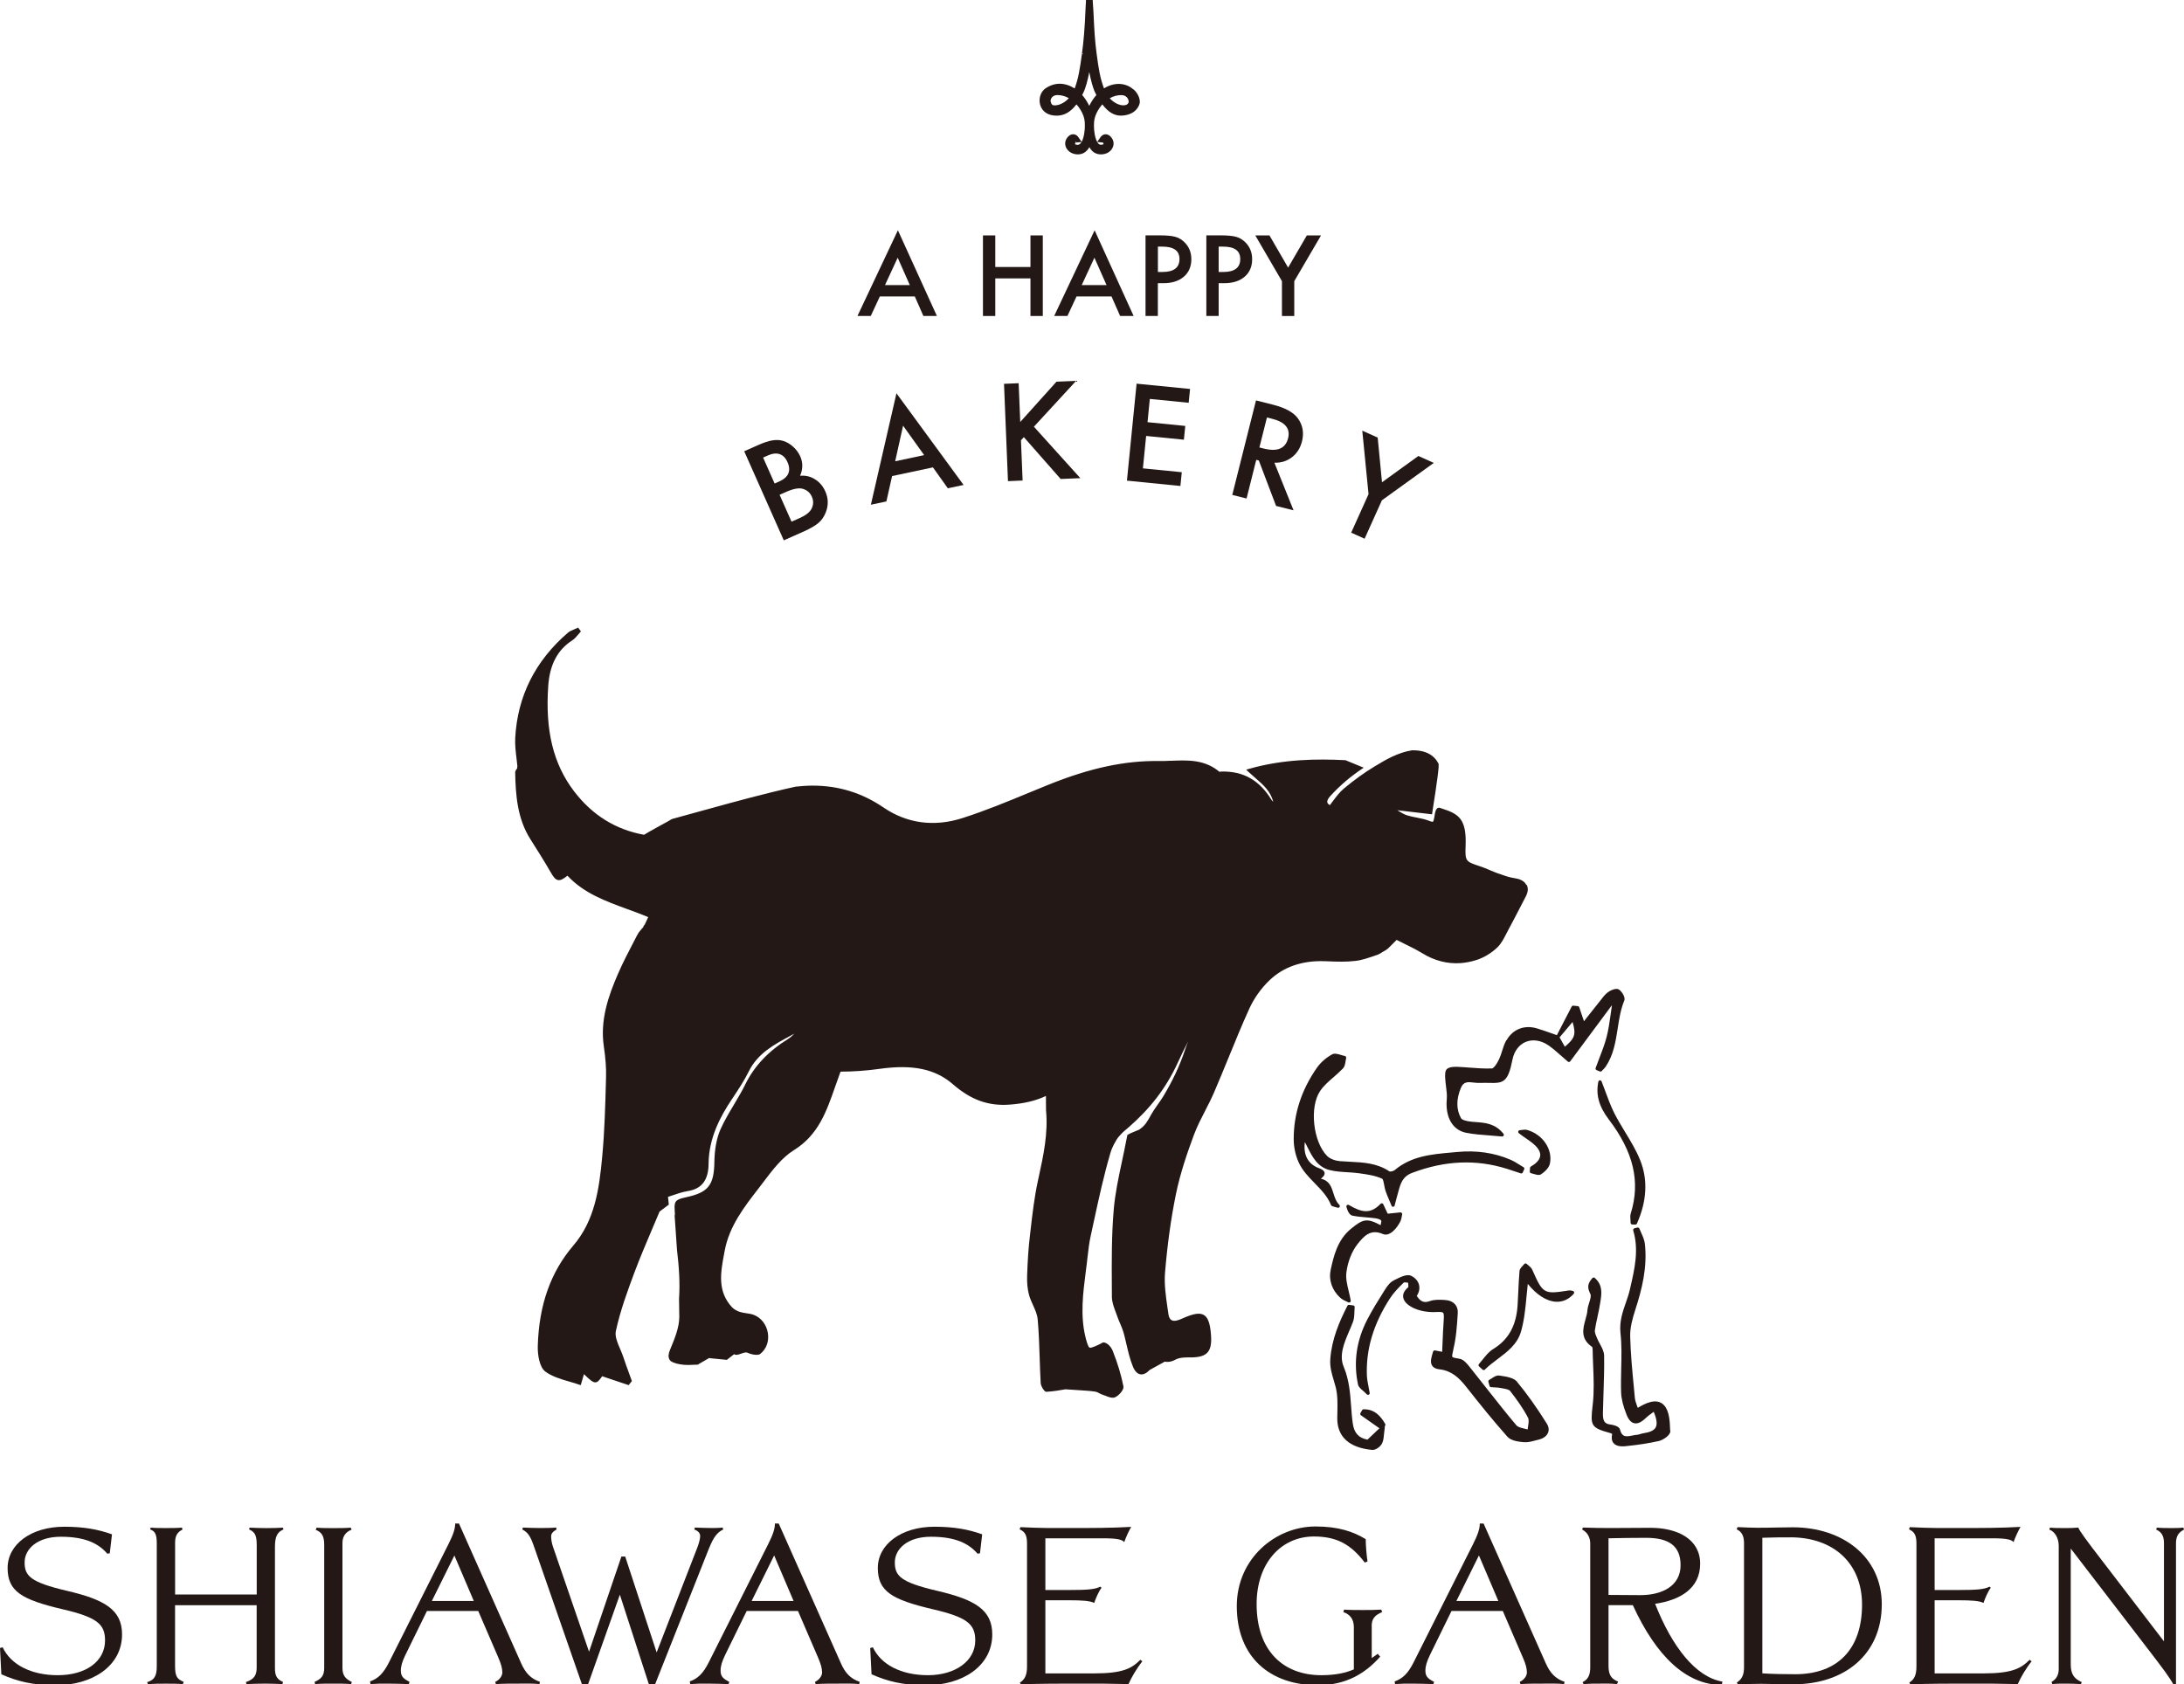 <?xml version="1.0" encoding="UTF-8"?>
<svg xmlns="http://www.w3.org/2000/svg" version="1.1" viewBox="0 0 425.2 327.93">
  <defs>
    <style>
      .cls-1 {
        fill: #231815;
      }
    </style>
  </defs>
  <!-- Generator: Adobe Illustrator 28.7.1, SVG Export Plug-In . SVG Version: 1.2.0 Build 142)  -->
  <g>
    <g id="_レイヤー_1" data-name="レイヤー_1">
      <path class="cls-1" d="M297.15,172.3c-.32-.64-1.02-1.07-1.97-1.24-.69-.12-1.38-.25-2.05-.48l-1.52-.52c-.54-.19-1.07-.42-1.59-.64-.6-.25-1.21-.52-1.84-.72-2.9-.94-2.95-1.01-2.84-4.08.19-5.18-1.36-6.14-4.62-7.18-.01-.02-.43-.15-.43-.15-.83-.14-.91,1.1-1.05,1.88-.13.75-.25.84-.28.85-.07,0-.27,0-.74-.19-.81-.32-1.65-.48-2.47-.64-.62-.12-1.26-.25-1.85-.44-.53-.17-1.07-.5-1.58-.81l-.07-.04c-.07-.04-.14-.08-.2-.13l6.63.78.12.02.11-.76c.09-.58,1.01-6.27,1.17-8.35.02-.25.02-.46.01-.68-.23-.49-.53-.92-.9-1.28-.99-.97-2.42-1.43-4.27-1.4-2.81.44-5.18,1.86-7.31,3.15-2.01,1.21-4.01,2.66-5.97,4.3-.82.69-1.46,1.54-2.13,2.43-.2.26-.4.53-.6.8-.21-.12-.44-.3-.5-.53-.07-.29.13-.74.55-1.2,1.92-2.12,4.11-3.97,6.54-5.56l-3.4-1.4s-.07-.04-.1-.06c-5.65-.29-12.08-.21-18.6,1.62l-.79.22.6.56c.38.35.77.7,1.16,1.03,1.58,1.37,2.97,2.58,3.52,4.67-.16-.15-.27-.27-.35-.39-2.33-3.81-5.49-5.61-9.74-5.5-.07,0-.16.02-.27.03-.03,0-.08.02-.12.02-2.86-2.42-6.18-2.28-9.37-2.15h-.28c-.72.04-1.47.07-2.19.05-6.59-.09-13.39,1.37-21.38,4.59-1.3.53-2.61,1.07-3.91,1.6-4.18,1.73-8.51,3.52-12.93,4.93-5.47,1.75-10.77,1.04-15.31-2.05-4.21-2.87-8.74-4.28-13.85-4.28-1.06,0-2.16.08-3.28.2-5.87,1.29-11.74,2.9-17.43,4.47-2.14.6-4.36,1.21-6.54,1.8-.23.06-.43.19-.63.34-1.23.67-3.94,2.15-4.92,2.76-5.5-.98-10.08-3.82-13.62-8.46-4.06-5.32-5.65-11.86-5.03-20.6.3-4.09,1.82-6.97,4.68-8.8.44-.28.8-.71,1.14-1.12.15-.19.31-.38.48-.55l.06-.06-.54-.75-.08.04c-.2.1-.42.18-.62.27-.46.19-.93.38-1.3.69-6.36,5.48-9.81,12.36-10.25,20.47-.07,1.33.09,2.69.25,4,.07.53.13,1.08.18,1.63l-.08-.05.04.2-.02.06.04.02s0,0,0,.01c-.04.06-.08.13-.13.19-.14.21-.3.43-.29.66.09,4.36.39,8.97,2.97,13.03,1.26,1.99,2.7,4.25,3.99,6.5.47.82.86,1.34,1.38,1.44.46.09.98-.16,1.84-.85,3.17,3.41,7.45,4.97,11.58,6.48,1.37.5,2.78,1.01,4.14,1.59-.3.63-.53,1.11-.74,1.58-.01,0-.02.02-.04.03l-.06-.05-.04.14-.06.06.04.03s-.02.06-.02.09c-.17.21-.35.42-.53.62-.28.31-.52.65-.71,1.02l-.56,1.09c-1.09,2.08-2.21,4.23-3.16,6.42-1.88,4.32-3.52,9.03-2.76,14.15.34,2.32.48,4.19.43,5.88l-.02.88c-.13,4.81-.27,9.78-.72,14.63-.58,6.38-1.45,12.5-5.63,17.38-4.42,5.17-6.69,11.57-6.92,19.57-.05,1.83.38,4.16,1.46,4.96,1.32.98,3.03,1.48,4.68,1.96.7.2,1.42.41,2.11.66l.11.04.63-2.15c1.16,1.14,1.74,1.63,2.26,1.6,0,0,.01,0,.02,0,.44-.05.79-.49,1.26-1.19l5.16,1.73.63-.79-.02-.06c-.17-.48-.35-.95-.52-1.43-.39-1.06-.79-2.16-1.15-3.26-.16-.49-.39-1.01-.6-1.51-.52-1.2-1.05-2.44-.83-3.48.86-4.01,2.33-7.95,3.62-11.42,1.05-2.8,2.24-5.6,3.39-8.31.5-1.18,1.01-2.36,1.5-3.54l1.8-1.35c-.01-.13-.03-.25-.04-.39l-.12-1.12c.25-.08.52-.17.81-.27.83-.29,1.96-.68,3.1-.87,2.66-.42,3.97-2.15,3.99-5.28.04-5.17,2.41-9.39,4.47-12.49l.36-.54c1.05-1.59,2.14-3.23,2.99-4.96,1.74-3.54,4.98-5.27,8.11-6.95.26-.14.52-.28.78-.42-.06.05-.11.1-.17.16-.31.3-.62.59-.95.8-3.92,2.42-6.67,5.32-8.42,8.88-.66,1.35-1.45,2.66-2.21,3.95-.93,1.56-1.9,3.18-2.65,4.87-.74,1.69-1.14,3.82-1.18,6.33-.07,4.52-1.19,5.93-5.45,6.85h0c-1.46.32-2.04.56-2.23,1.25h0s0,.02,0,.03c-.1.4-.08.95-.02,1.75l.02.26-.06.34.02.21c.17,2.26.31,4.37.44,6.4.38,3.21.62,6.39.4,9.54.03,1.2.05,2.38.05,3.54,0,2.08-.95,4.35-1.79,6.37-.34.81-.39,1.41-.14,1.88.08.15.18.27.29.37.56.37,1.41.6,2.61.71.6.05,1.21.02,1.81-.01.27-.01.55-.03.82-.03h.09s0-.06,0-.06l3.18-1.84-1.07.63,3.46.34,1.42-1.11c.62.5,1.93-.59,2.59-.28.26.12.59.23.93.31.34.08.68.12.98.1.24-.02.44-.07.58-.18,1.18-.92,1.74-2.43,1.49-4.04-.26-1.67-1.33-3.04-2.8-3.58-.45-.16-.93-.23-1.4-.3-.4-.06-.82-.12-1.2-.24-.62-.19-1.18-.52-1.54-.88-2.95-3.12-2.26-6.82-1.59-10.41l.12-.65c.88-4.76,3.86-8.6,6.49-11.99.34-.43.68-.89,1.02-1.34,1.78-2.35,3.61-4.79,5.97-6.25,4.74-2.94,6.33-7.5,8.01-12.31.3-.86.61-1.74.94-2.63l.09-.25h-.01s.07-.09.07-.09c2.51-.01,5.06-.19,7.61-.55,6.43-.9,10.83.03,14.25,3.01,3.5,3.04,6.89,4.26,11.02,3.96,0,0,0,0,.01,0,2.82-.21,5.11-.75,7.07-1.69l.02,2.82c.43,4.42-.5,8.74-1.41,12.92l-.21.97c-.67,3.13-1.04,6.36-1.4,9.49l-.14,1.22c-.26,2.22-.42,4.61-.52,7.54-.05,1.44.08,2.71.37,3.78.18.68.49,1.35.78,2,.42.93.81,1.8.9,2.72.23,2.49.31,5.03.39,7.49.05,1.62.11,3.29.2,4.94.03.61.7,1.74,1.1,1.72.13,0,.26-.01.39-.03,1.12-.08,2.25-.27,3.34-.46l3.61.24c.73.05,1.49.1,2.22.22.24.04.47.16.71.29.19.1.39.21.59.27.21.07.42.15.65.24.52.21,1.06.42,1.52.38.11,0,.21-.03.31-.07.78-.31,1.8-1.49,1.67-2.12-.43-2.21-1.13-4.53-2.07-6.89-.32-.82-.99-1.56-1.74-1.69-.2-.03-.67.27-.64.26l-.03.02c-.58.28-1.79.88-2.11.74-.33-.14-.66-1.48-.8-2.06-1.04-4.22-.48-8.57.06-12.77.04-.32.08-.65.13-1.02l.06-.46c.05-.41.1-.82.14-1.24l.02-.14c.15-1.32.3-2.68.59-3.99l.67-3.09c.94-4.35,1.92-8.85,3.2-13.19.22-.74.56-1.48.98-2.17.23-.45.53-.88.92-1.27.49-.58,1.09-1.03,1.61-1.48,4.01-3.51,7.23-7.41,9.67-12.78.61-1.34,1.26-2.66,1.94-3.96-.23.57-.45,1.14-.64,1.72-1.09,3.26-2.47,6.06-4.18,8.93-.7,1.16-1.76,2.46-2.4,3.62l-.41.74c-.52.83-.62,1.06-1.33,1.73l-.57.43-1.42.59c-.32.13-.61.28-.88.44-.08.4-.15.75-.22,1.08-.26,1.37-.55,2.75-.84,4.09-.65,3.06-1.33,6.22-1.6,9.37-.43,4.99-.4,10.1-.37,15.04,0,.65,0,1.29.01,1.94,0,1.01.39,2.03.76,3.02.13.34.26.69.38,1.04.16.46.36.92.56,1.36.19.43.46,1.15.59,1.6.2.73.37,1.47.54,2.2.34,1.46.69,2.97,1.26,4.36.36.89.85,1.4,1.43,1.51.57.11,1.21-.18,1.83-.84l2.94-1.62h0c.23.04.46.06.71.04.42-.03.88-.16,1.37-.43.75-.41,1.78-.45,2.7-.44,1.79.03,2.87-.25,3.51-.92.62-.66.84-1.7.72-3.38-.16-2.29-.58-3.47-1.38-3.95-.82-.49-2.04-.3-4.21.68-.73.33-1.55.62-2.08.32-.33-.18-.53-.57-.62-1.16-.05-.38-.11-.77-.17-1.16-.33-2.3-.68-4.68-.49-6.96.46-5.52,1.15-10.48,2.1-15.16.84-4.15,2.25-8.22,3.53-11.66.6-1.61,1.41-3.18,2.19-4.7.6-1.16,1.21-2.35,1.73-3.56.96-2.24,1.9-4.53,2.81-6.75,1.29-3.16,2.62-6.42,4.05-9.56.9-1.98,2.27-3.92,3.87-5.46,2.75-2.66,6.38-3.93,10.81-3.77l.61.02c1.76.07,3.59.14,5.36-.08.7-.08,1.32-.22,1.99-.43.68-.22,1.43-.43,2.37-.78l.41-.21-.02.02.18-.11.16-.08h-.04s.98-.58.98-.58c.19-.13.36-.28.52-.44l1.48-1.48c.54.28,1.08.54,1.6.8,1.18.58,2.3,1.13,3.36,1.78,2.4,1.48,4.91,2.12,7.5,1.94,1.05-.08,2.12-.29,3.19-.64,1.36-.45,2.79-1.31,3.91-2.37.77-.72,1.28-1.72,1.78-2.69.13-.26.27-.51.4-.77.77-1.42,1.53-2.88,2.26-4.3.39-.75.77-1.49,1.16-2.24.43-.82.49-1.59.17-2.21Z"/>
      <path class="cls-1" d="M295.38,269.08c-.68-.82-2.13-1.03-3.3-1.2l-.23-.03c-.48-.07-.95.23-1.4.53-.18.12-.35.23-.52.31,0,0-.02.01-.02.02-.02.01-.04.03-.05.04-.02.01-.03.03-.04.04-.01.02-.02.04-.03.06,0,.02-.01.04-.02.06,0,.02,0,.04,0,.06,0,.02,0,.04,0,.06,0,.01,0,.02,0,.03l.12.43.1.38c.04.13.15.23.29.24.21.02.42.03.63.04.49.03.95.05,1.41.15.11.02.23.05.35.07.5.09,1.12.21,1.33.48,1.24,1.6,2.51,3.33,3.49,5.22.21.41.11,1.07,0,1.7-.03.19-.06.38-.08.58-.19-.05-.39-.1-.58-.15-.64-.15-1.3-.3-1.61-.66-1.91-2.26-3.77-4.63-5.58-6.92l-3.18-4.02-.2-.25c-.61-.77-1.29-1.64-2.12-1.77-.65-.1-1.27-.2-1.38-.37-.11-.16.02-.69.19-1.42v-.06c.54-2.21.7-4.43.86-7.09.04-.66-.15-1.24-.54-1.67-.44-.49-1.14-.79-1.96-.83-.96-.06-2.02-.12-2.92.21-1.13.41-1.84.13-2.56-1,.45-.7.61-1.45.44-2.15-.19-.76-.74-1.39-1.54-1.77-.83-.4-2.14.26-3.18.79l-.23.12c-.73.36-1.28,1.15-1.64,1.72l-.29.46c-1.1,1.74-2.23,3.55-3.19,5.41-2.12,4.09-2.73,8.35-1.81,12.67.09.44.46.77.93,1.18.24.21.5.44.78.73.1.1.26.13.38.07.13-.06.2-.21.18-.35-.09-.53-.18-.98-.26-1.38-.15-.76-.25-1.31-.28-1.86-.23-5.18,1.24-10.14,4.49-15.17.72-1.12,1.69-2.1,2.7-3.09.08-.05.43,0,.62.02.07,0,.14,0,.21.02,0,.08,0,.16.02.24.02.21.06.55.01.64-.72.6-1.06,1.23-1,1.88.09.98,1.08,1.67,1.66,1.99,1.21.67,2.9,1.03,4.51.97.88-.04,1.43-.05,1.61.14.17.18.18.71.12,1.5-.11,1.48-.17,2.92-.23,4.45l-.07,1.65-.19-.04-1.2-.23c-.16-.03-.33.07-.38.23l-.07.24c-.27.9-.55,1.83-.11,2.5.26.4.73.64,1.43.71,2.31.27,3.74,1.54,5.29,3.52,2.47,3.13,5.12,6.44,7.94,9.61.68.76,2.06.96,3.18,1.06.74.06,1.48-.13,2.2-.32.22-.06.44-.12.66-.17.93-.22,1.59-.69,1.86-1.34.16-.39.25-1.02-.25-1.81-1.99-3.18-3.88-5.83-5.77-8.1ZM259.76,235c.16.04.39.08.68.17.14.04.3-.02.37-.15.07-.13.05-.29-.05-.4-.64-.63-.91-1.46-1.16-2.27-.38-1.21-.77-2.46-2.44-2.83.47-.37.77-.72.72-1.13-.07-.49-.63-.75-1.05-.9-2.17-.8-3.12-2.56-2.79-5.09.09.16.18.32.26.48,0,0,.18.37.18.37.98,1.96,1.99,3.98,4.35,4.58,1.13.29,2.32.36,3.47.43.76.05,1.54.09,2.29.2l.21.03c1.47.21,2.98.43,4.28,1.03.2.09.32.77.41,1.26.07.38.14.77.25,1.1.18.54.41,1.07.69,1.74l.49,1.17s0,.01.01.02c.01.02.02.04.04.06.01.02.03.03.04.05.02.01.03.02.05.03.02.01.04.02.06.03,0,0,.01,0,.02,0,.01,0,.02,0,.03,0,.02,0,.05,0,.07,0,.02,0,.04,0,.06-.01.01,0,.03,0,.04,0,0,0,.01,0,.02-.01.02-.01.04-.02.05-.04.02-.01.03-.03.05-.04.01-.02.02-.03.03-.05.01-.02.02-.04.03-.06,0,0,0-.01,0-.02l.22-.85c.12-.48.2-.79.29-1.09.08-.26.15-.51.21-.76.43-1.58.8-2.95,2.7-3.67,6.39-2.41,12.43-2.67,18.46-.78.68.21,1.37.44,2.04.67l.63.21c.16.05.33-.02.4-.18.08-.18.17-.38.27-.6.07-.15.02-.34-.13-.42-.25-.15-.5-.3-.75-.46-.56-.35-1.14-.71-1.75-.98-3.16-1.37-6.67-1.88-10.43-1.52l-1.21.11c-3.79.34-7.7.69-10.93,3.41-.27.23-.9.34-1.03.26-2.4-1.62-5.08-1.75-7.66-1.88-.66-.03-1.35-.07-2.02-.12-.8-.07-1.87-.41-2.47-1.02-2.73-2.78-3.45-9.51-1.35-12.63.68-1.02,1.63-1.84,2.63-2.71.62-.54,1.26-1.1,1.83-1.7.34-.36.42-.89.5-1.41.03-.21.06-.41.11-.6.02-.09,0-.18-.04-.26-.05-.08-.13-.13-.22-.15-.22-.04-.47-.11-.72-.19-.63-.19-1.28-.39-1.77-.11-1.16.64-2.23,1.58-2.93,2.58-3.03,4.33-4.55,9.03-4.53,13.95,0,1.48.33,3.05.93,4.41.72,1.64,1.96,2.91,3.16,4.14,1.23,1.26,2.5,2.56,3.17,4.24.1.22.29.26.61.33ZM293.26,202.56c-.36.65-.59,1.36-.81,2.06-.18.57-.37,1.16-.62,1.69-.55,1.13-1.1,1.73-1.35,1.74-1.45.06-2.94-.05-4.38-.16-.75-.06-1.54-.12-2.31-.15-.73-.03-1.54,0-2.05.39-.42.33-.42,1.06-.37,1.91.03.52.09,1.04.16,1.55.11.85.21,1.65.14,2.45-.31,3.52,1.13,6.02,3.78,6.54,1.48.29,3,.4,4.61.52.76.06,1.54.12,2.36.2.13.01.26-.05.32-.17.06-.12.05-.26-.03-.36-1.61-2-3.54-2.14-5.41-2.28l-.63-.05c-1.79-.16-2.15-.57-2.22-.69-.95-1.7-.96-3.69-.03-5.92.52-1.26,1.39-1.16,2.49-1.03.39.04.79.09,1.18.07.73-.03,1.36-.02,1.92,0,2.69.06,3.58-.13,4.45-4.54.33-1.66,1.28-2.92,2.61-3.46,1.37-.55,2.98-.3,4.43.71.83.58,1.58,1.24,2.45,2.01.4.36.82.73,1.28,1.12.07.06.16.09.25.08.09-.01.17-.06.23-.13l8.06-10.86.03.02h.02c-.09.59-.18,1.17-.25,1.73-.2,1.46-.42,2.97-.79,4.4-.37,1.42-.91,2.82-1.44,4.18-.23.6-.47,1.22-.69,1.83-.06.16.02.35.18.41l.33.14.3.13c.13.05.27.02.37-.08.08-.08.16-.16.24-.25.19-.19.38-.38.54-.61,1.54-2.3,1.94-4.92,2.34-7.47.28-1.82.57-3.69,1.28-5.4.26-.62-.46-1.76-1.05-2.15-.57-.38-1.72.23-2.07.48-.54.38-.95.9-1.34,1.41l-.22.28s-2.6,3.28-2.6,3.28l-.57.73-.56-1.65-.36-1.07c-.04-.12-.15-.21-.27-.22l-.57-.06-.32-.03c-.13-.01-.26.06-.32.18l-2.88,5.56-1.11-.39c-.91-.32-1.86-.66-2.81-.94-2.43-.71-4.69.19-5.88,2.34ZM306.16,199c.71,2.41.45,3.18-1.5,4.82l-1.03-1.82,2.53-3ZM325.16,278.51c-.06-1.66-.14-3.74-1.17-4.86-1.5-1.65-3.97-.2-5.04.44-.02,0-.07,0-.12,0-.05-.15-.1-.29-.15-.44-.17-.47-.35-.96-.39-1.44l-.2-2.12c-.31-3.22-.63-6.56-.71-9.83-.05-1.76.48-3.63,1-5.23,1.22-3.76,2.4-8.23,1.85-12.88-.09-.72-.39-1.39-.68-2.04-.13-.29-.27-.59-.38-.88-.06-.16-.23-.24-.39-.2l-.35.09-.23.06c-.09.02-.16.08-.2.16-.04.08-.05.17-.03.26,1.14,3.78.27,7.52-.57,11.14l-.09.4c-.2.87-.5,1.73-.79,2.56-.63,1.81-1.27,3.68-1.03,5.88.25,2.27.2,4.62.14,6.89-.03,1.53-.07,3.11-.02,4.66.05,1.26.39,2.65,1.07,4.36.39.98.88,1.52,1.51,1.65.65.14,1.36-.19,2.18-.98.38-.37.82-.69,1.29-1.03.1-.07.2-.15.3-.22.6,1.44.72,2.41.38,3.04-.32.59-1.1.95-2.44,1.15-.2.03-.39.09-.58.15-.2.06-.38.12-.56.13-.32.02-.64.09-.95.15-1.17.23-2.02.4-2.43-1.2-.17-.66-1.49-.91-1.83-.94-1.28-.13-1.51-.86-1.48-2.25l.11-3.81c.08-2.42.17-4.93.12-7.39-.02-.78-.42-1.52-.81-2.23-.19-.35-.39-.71-.53-1.06-.04-.1-.09-.21-.13-.32-.19-.44-.38-.91-.33-1.27.13-.88.32-1.77.51-2.64.19-.87.38-1.76.52-2.66l.06-.38c.23-1.48.48-3.16-1.11-4.54-.14-.12-.34-.1-.46.03-.95,1.08-1.04,1.84-.39,3.11.18.36-.02,1.01-.22,1.64-.15.49-.31.99-.35,1.47-.04.6-.21,1.21-.39,1.85-.49,1.76-1.04,3.76,1.32,5.35,0,.01.07.12.08.51.01,1.06.06,2.13.1,3.17.1,2.44.2,4.97-.07,7.4l-.04.34c-.44,3.91-.37,4.3,3.47,5.35.09.02.18.07.3.14.01,0,.03.01.04.02-.17.76-.09,1.36.26,1.78.43.51,1.2.72,2.3.61,2.6-.26,4.68-.59,6.56-1.02.77-.18,2.23-1.11,2.2-1.91v-.14ZM264.27,242.29c1.17-1.46,2.47-3.08,4.96-2,1.35.59,2.82-1.23,3.43-2.51.14-.3.2-.61.25-.92.02-.13.05-.26.07-.38.02-.1,0-.21-.07-.29-.07-.08-.17-.12-.28-.11l-2.4.25s-.02,0-.04-.01c-.01,0-.03-.01-.04-.02l-.84-1.79h0s0-.01,0-.01c0-.02-.02-.03-.03-.04-.01-.02-.02-.04-.04-.06,0,0,0,0,0,0-.02-.02-.04-.03-.06-.04-.02,0-.03-.02-.05-.03-.01,0-.03,0-.04,0-.03,0-.05-.01-.08-.01-.01,0-.02,0-.04,0-.03,0-.06,0-.09.02,0,0,0,0,0,0-.02,0-.03.02-.04.03-.02.01-.04.02-.06.04-1.98,2.07-3.7,1.68-6.17.23-.11-.07-.26-.06-.36.02-.11.08-.15.22-.12.34.19.71.54,1.59,1.18,1.72.91.18,1.84.26,2.74.33.59.05,1.21.1,1.8.19.49.07.95.26,1.05.43.06.12-.01.45-.08.75-.01.05-.02.1-.03.15-2.72-1.46-3.49-1.16-5.78.71-2.67,2.19-3.37,5.39-3.94,7.96-.43,1.98.24,3.96,1.83,5.44.41.38.93.6,1.3.77.12.05.22.1.29.14.11.06.25.05.35-.02.1-.07.15-.2.13-.32-.1-.61-.25-1.21-.39-1.8-.31-1.29-.6-2.51-.46-3.65.26-2.09,1.07-4.15,2.15-5.51ZM306.45,251.58s-.01-.04-.03-.06c-.01-.02-.02-.03-.04-.05,0-.01-.02-.02-.03-.03,0,0-.01,0-.02-.01-.02-.01-.04-.02-.06-.03-.02-.01-.04-.02-.06-.03,0,0-.01,0-.02,0-.05-.01-.11-.03-.17-.04-.16-.04-.33-.09-.52-.06-4.96.78-5.09.71-7.19-4.03-.16-.35-.45-.6-.74-.84-.12-.1-.24-.2-.34-.29-.07-.07-.16-.1-.25-.09-.09,0-.18.05-.24.13-.08.11-.19.22-.3.34-.28.3-.58.61-.61,1.01-.12,1.37-.18,2.76-.24,4.1l-.13,2.52c-.25,4.02-1.77,6.76-4.8,8.6-.78.48-1.37,1.23-1.95,1.95-.25.32-.51.64-.78.94-.12.13-.11.34.02.46.27.26.48.45.69.63.13.12.33.11.45-.01.74-.74,1.62-1.4,2.47-2.04,1.89-1.42,3.83-2.88,4.55-5.33.66-2.26.88-4.68,1.1-7.01.07-.76.14-1.54.23-2.31,1.71,2.13,3.68,3.4,5.51,3.48,1.32.06,2.51-.48,3.44-1.56,0,0,0-.01.01-.02.01-.02.02-.03.03-.05.01-.02.02-.04.03-.06,0,0,0-.01,0-.02,0-.01,0-.03,0-.04,0-.02,0-.05,0-.07,0-.02,0-.04-.02-.06ZM312.55,212.53c-.24-.64-.49-1.31-.74-1.96,0-.01-.01-.02-.02-.03-.01-.02-.02-.04-.04-.06-.01-.02-.03-.03-.04-.04-.02-.01-.03-.02-.05-.03-.02-.01-.04-.02-.06-.03-.01,0-.02-.01-.03-.01,0,0-.02,0-.03,0-.02,0-.04,0-.06,0-.02,0-.05,0-.07.01,0,0-.02,0-.03,0,0,0-.02.01-.03.02-.02.01-.04.02-.06.04-.02.01-.03.03-.04.04-.02.02-.03.03-.04.05-.01.02-.02.04-.02.06,0,.01-.01.02-.01.03-.53,2.5.11,4.84,2.03,7.36,4.83,6.34,6.19,12.16,4.28,18.3-.13.42-.1.86-.06,1.29.01.19.03.36.03.54s.14.32.32.33c.2,0,.41.01.61.01.13,0,.25-.08.3-.19,1.94-4.38,2.16-8.52.64-12.32-.77-1.94-1.88-3.76-2.95-5.52-.71-1.17-1.44-2.38-2.07-3.61-.69-1.36-1.23-2.83-1.76-4.26ZM298.05,227.16s-.02.02-.03.02c-.02.01-.04.03-.05.04-.02.02-.03.03-.04.05-.01.02-.02.04-.03.06,0,.02-.01.04-.02.06,0,.01,0,.02,0,.03l-.03.42-.02.28c0,.17.1.31.27.34.15.03.33.08.52.14.5.15,1.02.31,1.39.07.46-.3,1.54-1.11,1.74-2.1.58-2.77-1.42-5.71-4.47-6.55-.29-.08-.6-.04-.92,0-.15.02-.31.05-.48.06-.14,0-.25.1-.29.23-.04.13,0,.27.11.35.47.37.94.7,1.4,1.01.92.64,1.79,1.24,2.33,2.01.38.54.52,1.07.4,1.56-.2.86-1.08,1.51-1.79,1.91ZM265.52,274.42s0,0-.02,0c-.01,0-.02,0-.03,0-.01,0-.02,0-.04,0-.02,0-.04,0-.07.01-.02,0-.04.02-.05.03-.02.01-.03.02-.05.04-.02.01-.03.03-.04.05,0,.01-.02.02-.03.03l-.33.58c-.08.15-.04.33.1.43l3.6,2.53-.15.14-2.18,2.07c-1.69-.31-2.58-1.27-2.85-3.08-.17-1.15-.26-2.34-.34-3.48-.18-2.51-.38-5.1-1.44-7.63-.94-2.25.09-4.65,1.08-6.97.25-.58.51-1.19.73-1.77.24-.63.26-1.33.28-2,0-.29.02-.58.04-.86,0-.02,0-.03,0-.05,0-.03,0-.05,0-.08,0-.02-.02-.03-.02-.04-.01-.02-.02-.05-.04-.07-.01-.01-.03-.02-.04-.03-.02-.02-.03-.03-.05-.04-.02,0-.04-.01-.06-.02-.02,0-.04-.02-.06-.02l-.31-.04-.5-.06c-.14-.02-.27.05-.33.18-1.56,3.07-3.04,6.45-3.33,10.38-.11,1.51.29,2.85.68,4.15.14.46.28.94.4,1.42.37,1.52.33,3.18.3,4.79l-.02,1.12c-.03,3.64,2.32,5.78,6.8,6.2.68.06,1.6-.63,1.91-1.25.26-.5.32-1.09.39-1.84.04-.37.08-.79.15-1.27.01-.07,0-.14-.03-.2l.1-.15c.07-.1.08-.24.01-.35-.77-1.34-1.94-2.86-4.13-2.85Z"/>
      <g>
        <path class="cls-1" d="M10.76,328.15c-4.47,0-7.46-.78-10.5-2.13l-.26-5.12.52-.13c1.57,3.34,5.47,5.43,10.73,5.43,5.51,0,9.2-2.73,9.2-6.77,0-3.21-1.61-4.52-8.29-6.08-7.95-1.87-10.68-3.47-10.68-8.03s4.52-8.03,11.03-8.03c3.78,0,6.64.52,9.29,1.48l-.43,3.69-.48.08c-1.69-1.95-4.21-3.3-9.07-3.3-4.51,0-7.03,2.35-7.03,4.99s1.13,3.86,8.16,5.52c7.47,1.73,10.81,3.73,10.81,8.51,0,6.12-5.73,9.9-12.98,9.9"/>
        <path class="cls-1" d="M53.53,301.19v23.66c0,1.47.39,2.17,1.56,2.65l-.09.43c-1.04-.04-2.3-.09-3.3-.09-1.21,0-2.69.05-3.73.09l-.09-.39c1.69-.57,2.09-1.43,2.09-2.86v-12.11h-15.89v11.77c0,2.22.43,2.6,1.69,3.17l-.17.43c-.96-.09-2.13-.09-3.26-.09-1.35,0-2.3,0-3.56.09l-.13-.39c1.39-.39,1.87-1.22,1.87-3.04v-23.97c0-1.82-.35-2.39-1.3-2.73l.13-.35c.74.09,1.91.09,2.91.09,1.17,0,2.17,0,3.17-.09l.09.39c-.96.48-1.43,1.17-1.43,2.52v10.12h15.89v-9.55c0-1.74-.22-2.6-1.48-3.12l.09-.35c.91.04,2.04.09,3.25.09,1.13,0,2.65-.04,3.25-.09l.09.35c-1.22.52-1.65,1.43-1.65,3.39"/>
        <path class="cls-1" d="M68.37,327.93c-1.08-.09-2.34-.09-3.43-.09-1.26,0-2.47,0-3.6.09l-.09-.43c1.26-.56,1.87-1.17,1.87-2.69v-24.05c0-1.69-.52-2.43-1.65-2.86l.17-.43c1.09.09,2.13.09,3.21.09s2.43,0,3.43-.09l.17.39c-1.08.43-1.78,1.22-1.78,2.61v24.31c0,1.52.65,2.17,1.82,2.74l-.13.43Z"/>
        <path class="cls-1" d="M105.05,327.93c-1.26-.13-2.34-.09-3.95-.09-1.48,0-3.17,0-4.56.09l-.13-.43c.78-.35,1.39-1.13,1.39-1.82,0-.78-.22-1.61-.78-2.91l-3.91-9.07h-9.99l-4.17,8.51c-.65,1.35-.91,2.21-.91,3.12,0,1.17.57,1.57,1.69,2.17l-.13.43c-1.48-.04-2.69-.09-4.17-.09-1.3,0-2.04,0-3.3.09l-.09-.52c1.52-.52,2.6-1.52,3.73-3.78l11.55-22.97c.91-1.82,1.3-2.95,1.3-3.99h.74l12.11,27.22c.83,1.87,1.87,3,3.65,3.6l-.09.43ZM88.47,302.88l-4.39,8.86h8.16l-3.78-8.86Z"/>
        <path class="cls-1" d="M138.09,301.36l-10.81,27.26h-.74l-5.86-18.1-6.42,18.1h-.74l-9.6-27.61c-.65-1.87-1.17-2.65-2.22-3.17l.09-.39c1,.04,2.08.09,3.08.09s2.39,0,3.43-.09l.04.39c-.65.35-1.04.78-1.04,1.3,0,.57.09,1.17.3,1.87l7.08,20.62,6.3-18.54h.74l6.12,18.67,7.9-20.36c.31-.78.57-1.74.57-2.3,0-.52-.35-1-1.13-1.26l.09-.39c.82.04,2.56.09,3.26.09.65,0,1.43,0,2.17-.09l.09.39c-1.13.52-1.87,1.48-2.69,3.52"/>
        <path class="cls-1" d="M167.3,327.93c-1.26-.13-2.35-.09-3.95-.09-1.48,0-3.17,0-4.56.09l-.13-.43c.78-.35,1.39-1.13,1.39-1.82,0-.78-.22-1.61-.78-2.91l-3.91-9.07h-9.99l-4.17,8.51c-.65,1.35-.91,2.21-.91,3.12,0,1.17.57,1.57,1.69,2.17l-.13.43c-1.48-.04-2.69-.09-4.17-.09-1.3,0-2.04,0-3.3.09l-.09-.52c1.52-.52,2.61-1.52,3.73-3.78l11.55-22.97c.91-1.82,1.3-2.95,1.3-3.99h.74l12.11,27.22c.82,1.87,1.87,3,3.65,3.6l-.09.43ZM150.72,302.88l-4.38,8.86h8.16l-3.78-8.86Z"/>
        <path class="cls-1" d="M180.19,328.15c-4.47,0-7.47-.78-10.51-2.13l-.26-5.12.52-.13c1.56,3.34,5.47,5.43,10.73,5.43s9.2-2.73,9.2-6.77c0-3.21-1.61-4.52-8.29-6.08-7.94-1.87-10.68-3.47-10.68-8.03s4.52-8.03,11.03-8.03c3.77,0,6.64.52,9.29,1.48l-.43,3.69-.47.08c-1.7-1.95-4.22-3.3-9.08-3.3-4.52,0-7.03,2.35-7.03,4.99s1.13,3.86,8.16,5.52c7.47,1.73,10.81,3.73,10.81,8.51,0,6.12-5.73,9.9-12.98,9.9"/>
        <path class="cls-1" d="M219.7,327.93c-3.61-.09-5.69-.09-9.29-.09-4.39,0-7.34,0-11.68.13l-.17-.34c1-.61,1.39-1.53,1.39-3.13v-23.88c0-1.48-.26-2.3-1.43-2.82l.13-.43c4.25.21,5.82.17,10.07.17,3.91,0,7.6,0,11.51-.22-.44.74-1.04,2.04-1.35,2.96-.48-.52-1.43-.74-4.25-.74h-11.11v10.07h4.73c3.17,0,4.95-.09,5.95-.65l.26.22c-.48.56-1.13,2.04-1.44,2.95-.78-.43-2.43-.52-4.77-.52h-4.73v14.24h9.46c5.64,0,7.34-.96,9.03-2.65l.39.3c-1.09,1.35-2.17,3.21-2.69,4.43"/>
        <path class="cls-1" d="M267.06,316.6v6.26c.39-.27.78-.52,1.17-.83l.48.56c-2.96,3.34-6.73,5.56-12.16,5.56-9.21,0-15.76-5.39-15.76-15.41,0-9.2,7.47-15.5,15.33-15.5,4.47,0,7.34,1,9.77,2.47,0,1.17.17,3.21.35,4.34l-.53.22c-2.65-3.47-5.38-5.08-9.9-5.08-6.38,0-11.16,5.17-11.16,13.16,0,9.16,5.25,13.85,12.59,13.85,2.86,0,4.82-.48,6.34-1.13v-8.21c0-1.6-.78-2.52-2.04-2.95l.13-.48c1.09.08,2.52.08,3.6.08,1.26,0,2.43,0,3.65-.08l.17.48c-1.39.57-2.04,1.3-2.04,2.69"/>
        <path class="cls-1" d="M304.52,327.93c-1.26-.13-2.34-.09-3.95-.09-1.48,0-3.17,0-4.56.09l-.13-.43c.78-.35,1.39-1.13,1.39-1.82,0-.78-.21-1.61-.78-2.91l-3.91-9.07h-9.99l-4.17,8.51c-.65,1.35-.91,2.21-.91,3.12,0,1.17.56,1.57,1.69,2.17l-.13.43c-1.47-.04-2.69-.09-4.17-.09-1.3,0-2.04,0-3.3.09l-.08-.52c1.52-.52,2.61-1.52,3.73-3.78l11.55-22.97c.91-1.82,1.3-2.95,1.3-3.99h.74l12.11,27.22c.83,1.87,1.87,3,3.65,3.6l-.09.43ZM287.93,302.88l-4.38,8.86h8.16l-3.78-8.86Z"/>
        <path class="cls-1" d="M335.21,328.11c-6.9-.05-12.72-5.52-17.32-15.55h-4.73v11.81c0,1.78.52,2.52,1.87,3.08l-.22.48c-1.39-.13-2.08-.09-3.3-.09s-1.95,0-3.22.09l-.17-.39c1.04-.48,1.48-1.39,1.48-2.82v-24.14c0-.96-.35-2.09-1.57-2.74l.13-.39c2.17.09,3.82.09,5.99.09,2.3,0,4.91-.04,7.17-.04,5.3,0,9.68,2.21,9.68,6.99s-3.82,7.08-8.77,7.81c3.34,8.46,7.94,14.28,13.11,15.15l-.13.65ZM320.45,299.45c-2.78,0-4.78.04-7.29.09v11.03c2.08,0,4.04.04,6.21.04,4.26,0,7.82-1.82,7.82-5.82,0-3.69-2.17-5.34-6.73-5.34"/>
        <path class="cls-1" d="M349.18,327.97c-2.6,0-4.69-.09-6.33-.09-1.52,0-2.43.04-4.52.13l-.18-.39c.87-.56,1.39-1.35,1.39-2.91v-24.23c0-1.39-.43-2.22-1.43-2.69l.17-.43c1.83.08,2.82.13,3.86.13,2.78,0,4.73-.09,6.9-.09,9.72,0,17.32,5.78,17.32,14.98,0,9.82-7.3,15.59-17.2,15.59M348.54,299.36c-2.08,0-3.39,0-5.43.08v26.4c2,.13,4.34.17,6.39.17,8.38,0,13.02-5,13.02-13.55,0-7.99-5.47-13.11-13.98-13.11"/>
        <path class="cls-1" d="M392.86,327.93c-3.6-.09-5.69-.09-9.29-.09-4.39,0-7.33,0-11.68.13l-.17-.34c1-.61,1.39-1.53,1.39-3.13v-23.88c0-1.48-.27-2.3-1.44-2.82l.13-.43c4.25.21,5.82.17,10.07.17,3.9,0,7.59,0,11.5-.22-.43.74-1.04,2.04-1.35,2.96-.48-.52-1.43-.74-4.25-.74h-11.12v10.07h4.73c3.17,0,4.95-.09,5.95-.65l.26.22c-.48.56-1.13,2.04-1.43,2.95-.78-.43-2.43-.52-4.78-.52h-4.73v14.24h9.46c5.64,0,7.34-.96,9.03-2.65l.39.3c-1.09,1.35-2.17,3.21-2.69,4.43"/>
        <path class="cls-1" d="M423.64,300.53v27.53l-.43.09c-.78-1.52-2.3-3.47-4.52-6.38l-15.54-20.23v22.57c0,1.87.65,2.78,2.13,3.43l-.13.39c-.83-.04-1.82-.09-2.78-.09s-1.87,0-2.82.09l-.13-.43c.78-.43,1.39-1.21,1.39-2.47v-24.01c0-1.52-.74-2.78-1.83-3.17l.13-.39c.65.09,1.83.09,2.95.09.91,0,1.43,0,2.56-.09.3.74,1.65,2.56,4.43,6.17l12.25,15.98v-19.15c0-1.47-.57-2.21-1.52-2.61l.13-.39c.95.09,1.87.09,2.82.09.83,0,1.56,0,2.34-.09l.13.39c-1.08.56-1.56,1.26-1.56,2.69"/>
      </g>
      <g>
        <g>
          <g>
            <path class="cls-1" d="M178.11,57.72h-6.81l-1.77,3.8h-2.59l7.87-16.68,7.59,16.68h-2.63l-1.67-3.8ZM177.13,55.51l-2.36-5.33-2.47,5.33h4.83Z"/>
            <path class="cls-1" d="M193.77,51.99h6.85v-6.15h2.4v15.69h-2.4v-7.32h-6.85v7.32h-2.4v-15.69h2.4v6.15Z"/>
            <path class="cls-1" d="M216.4,57.72h-6.81l-1.77,3.8h-2.58l7.87-16.68,7.59,16.68h-2.63l-1.67-3.8ZM215.43,55.51l-2.36-5.33-2.47,5.33h4.83Z"/>
            <path class="cls-1" d="M225.42,55.16v6.36h-2.4v-15.69h2.72c1.33,0,2.34.09,3.02.27.69.18,1.29.53,1.81,1.04.91.88,1.37,1.99,1.37,3.33,0,1.44-.49,2.58-1.46,3.41-.98.84-2.29,1.26-3.95,1.26h-1.11ZM225.42,52.96h.9c2.2,0,3.31-.84,3.31-2.51s-1.14-2.43-3.41-2.43h-.79v4.94Z"/>
            <path class="cls-1" d="M237.26,55.16v6.36h-2.4v-15.69h2.72c1.33,0,2.34.09,3.02.27.69.18,1.29.53,1.81,1.04.91.88,1.37,1.99,1.37,3.33,0,1.44-.49,2.58-1.46,3.41-.97.84-2.29,1.26-3.95,1.26h-1.11ZM237.26,52.96h.9c2.2,0,3.3-.84,3.3-2.51s-1.14-2.43-3.41-2.43h-.79v4.94Z"/>
            <path class="cls-1" d="M249.58,54.75l-5.19-8.91h2.76l3.63,6.27,3.65-6.27h2.76l-5.21,8.91v6.78h-2.4v-6.78Z"/>
          </g>
          <g>
            <path class="cls-1" d="M152.59,105.21l-7.7-17.34,2.61-1.16c1.16-.52,2.13-.84,2.89-.96.78-.13,1.5-.09,2.17.13.68.23,1.31.6,1.89,1.14.59.54,1.03,1.15,1.34,1.83.55,1.24.54,2.51-.03,3.79,1.06-.09,2.03.13,2.91.69.88.54,1.55,1.33,2.01,2.36.6,1.35.63,2.71.09,4.07-.32.83-.79,1.52-1.41,2.06-.69.57-1.63,1.11-2.81,1.64l-3.96,1.76ZM150.81,94.15l.82-.36c.97-.43,1.59-.96,1.85-1.6.26-.63.21-1.37-.17-2.21-.36-.82-.87-1.33-1.52-1.55-.65-.22-1.42-.13-2.3.26l-.92.41,2.24,5.05ZM154.11,101.58l1.62-.72c1.18-.53,1.95-1.14,2.3-1.85.36-.76.37-1.52.03-2.29-.33-.75-.89-1.25-1.68-1.51-.77-.26-1.86-.07-3.27.55l-1.33.59,2.32,5.23Z"/>
            <path class="cls-1" d="M181.63,91.01l-7.95,1.69-1.11,4.94-3.02.64,4.98-21.7,13.07,17.85-3.07.65-2.91-4.09ZM179.92,88.62l-4.1-5.73-1.54,6.93,5.64-1.2Z"/>
            <path class="cls-1" d="M198.62,82.18l7.07-7.86,3.82-.16-8.22,8.93,9.04,10.02-3.83.16-7.17-8.15-.56.61.32,7.84-2.85.12-.77-18.95,2.85-.12.31,7.56Z"/>
            <path class="cls-1" d="M231.43,78.43l-7.57-.75-.45,4.53,7.35.73-.27,2.68-7.35-.73-.63,6.31,7.57.75-.27,2.68-10.41-1.04,1.88-18.88,10.41,1.03-.27,2.68Z"/>
            <path class="cls-1" d="M248.11,90.1l3.73,9.27-3.4-.85-3.36-8.85-.5-.13-1.89,7.53-2.78-.7,4.62-18.4,3.25.82c2.43.61,4.07,1.51,4.92,2.69.94,1.32,1.2,2.81.78,4.48-.33,1.3-.98,2.33-1.96,3.08-.98.75-2.12,1.1-3.41,1.06ZM245.19,87.13l.88.22c2.63.66,4.2-.01,4.71-2.02.47-1.88-.57-3.15-3.13-3.79l-.99-.25-1.47,5.84Z"/>
            <path class="cls-1" d="M266.44,96.23l-1.22-12.37,3,1.35.84,8.7,7.08-5.12,3,1.35-10.1,7.28-3.37,7.48-2.61-1.18,3.37-7.48Z"/>
          </g>
        </g>
        <path class="cls-1" d="M210.63,10.44h0s0,0,0,0h0ZM220.69,17.44c-1.13-1.05-3.31-1.73-5.76-.23-.76-2.08-1.02-3.65-1.44-6.83-.32-2.47-.44-4.27-.61-8.11t-.13-1.96v-.15s-.02-.16-.02-.16h-.16s-.15,0-.15,0h-.68s-.15,0-.15,0h-.17s0,.17,0,.17v.15s-.08,1.41-.08,1.41h0s0,.04,0,.06c-.16,3.77-.35,6.11-.69,8.62h0s0,.01,0,.02h.17s0,.04,0,.04c0,.04-.01.08-.02.12l-.15-.16s0,.01,0,.02c-.44,3.1-.67,4.71-1.42,6.77-1.95-1.21-3.91-1.22-5.68-.01-.64.43-1.31,1.43-1.12,2.82.16,1.2,1.12,2.49,3.31,2.49,1.46,0,2.71-.72,3.83-2.2.14.16.28.32.41.49,1.24,1.71,1.24,2.86,1.23,3.78,0,.79-.17,2.24-.63,3.03l-.16-.23-.16-.23-.33-.48c-.06-.09-.41-.54-1-.54-.46,0-.87.25-1.22.76-.4.59-.44,1.28-.11,1.92.41.76,1.27,1.24,2.24,1.24s1.7-.47,2.25-1.4c.53.94,1.27,1.4,2.26,1.4s1.84-.47,2.23-1.24c.33-.63.29-1.33-.11-1.92-.34-.5-.75-.76-1.2-.76-.59,0-.94.46-1,.55l-.03.04h0s-.3.44-.3.44l-.16.23-.16.24c-.44-.74-.64-2.09-.64-3.11,0-.85,0-2.02,1.23-3.72.12-.17.26-.33.4-.49,1.18,1.58,2.46,2.3,3.9,2.19,2.9-.23,3.34-2.23,3.38-2.45.08-.46-.05-1.59-1.17-2.64ZM205.68,20.5c-.86.09-.96-.12-1.13-.75-.04-.16,0-.47.22-.75.17-.22.5-.49,1.08-.49.79,0,1.54.21,2.24.61-.82.9-1.8,1.31-2.42,1.37ZM209.55,27.57h0s-.16.19-.16.19h0s0,0,0,0v-.18s.07,0,.15-.01ZM209.82,28.2c-.26,0-.52-.05-.52-.17,0-.14.09-.25.13-.28l.56-.05.28-.02.28-.02c-.19.33-.43.54-.73.54ZM213.89,27.68l.28.02.55.05s.14.14.13.27c0,.12-.27.17-.52.17-.29,0-.53-.21-.72-.54l.29.02ZM212.07,20.62c-.4-.82-.86-1.53-1.38-2.12.06-.12.12-.24.18-.36.52-1,.92-2.65,1.2-4.11.28,1.46.68,3.11,1.2,4.12h0s.05.1.13.25l.05.09s0,.01,0,.02c0,0,0,0,0,0-.53.6-1,1.31-1.39,2.11ZM219.52,20.26c-.23.2-.59.28-1.05.24-.65-.07-1.61-.47-2.42-1.37.7-.4,1.46-.61,2.24-.61.46,0,.83.14,1.09.42.26.27.37.63.36.87,0,.17-.09.33-.23.45Z"/>
      </g>
    </g>
  </g>
</svg>